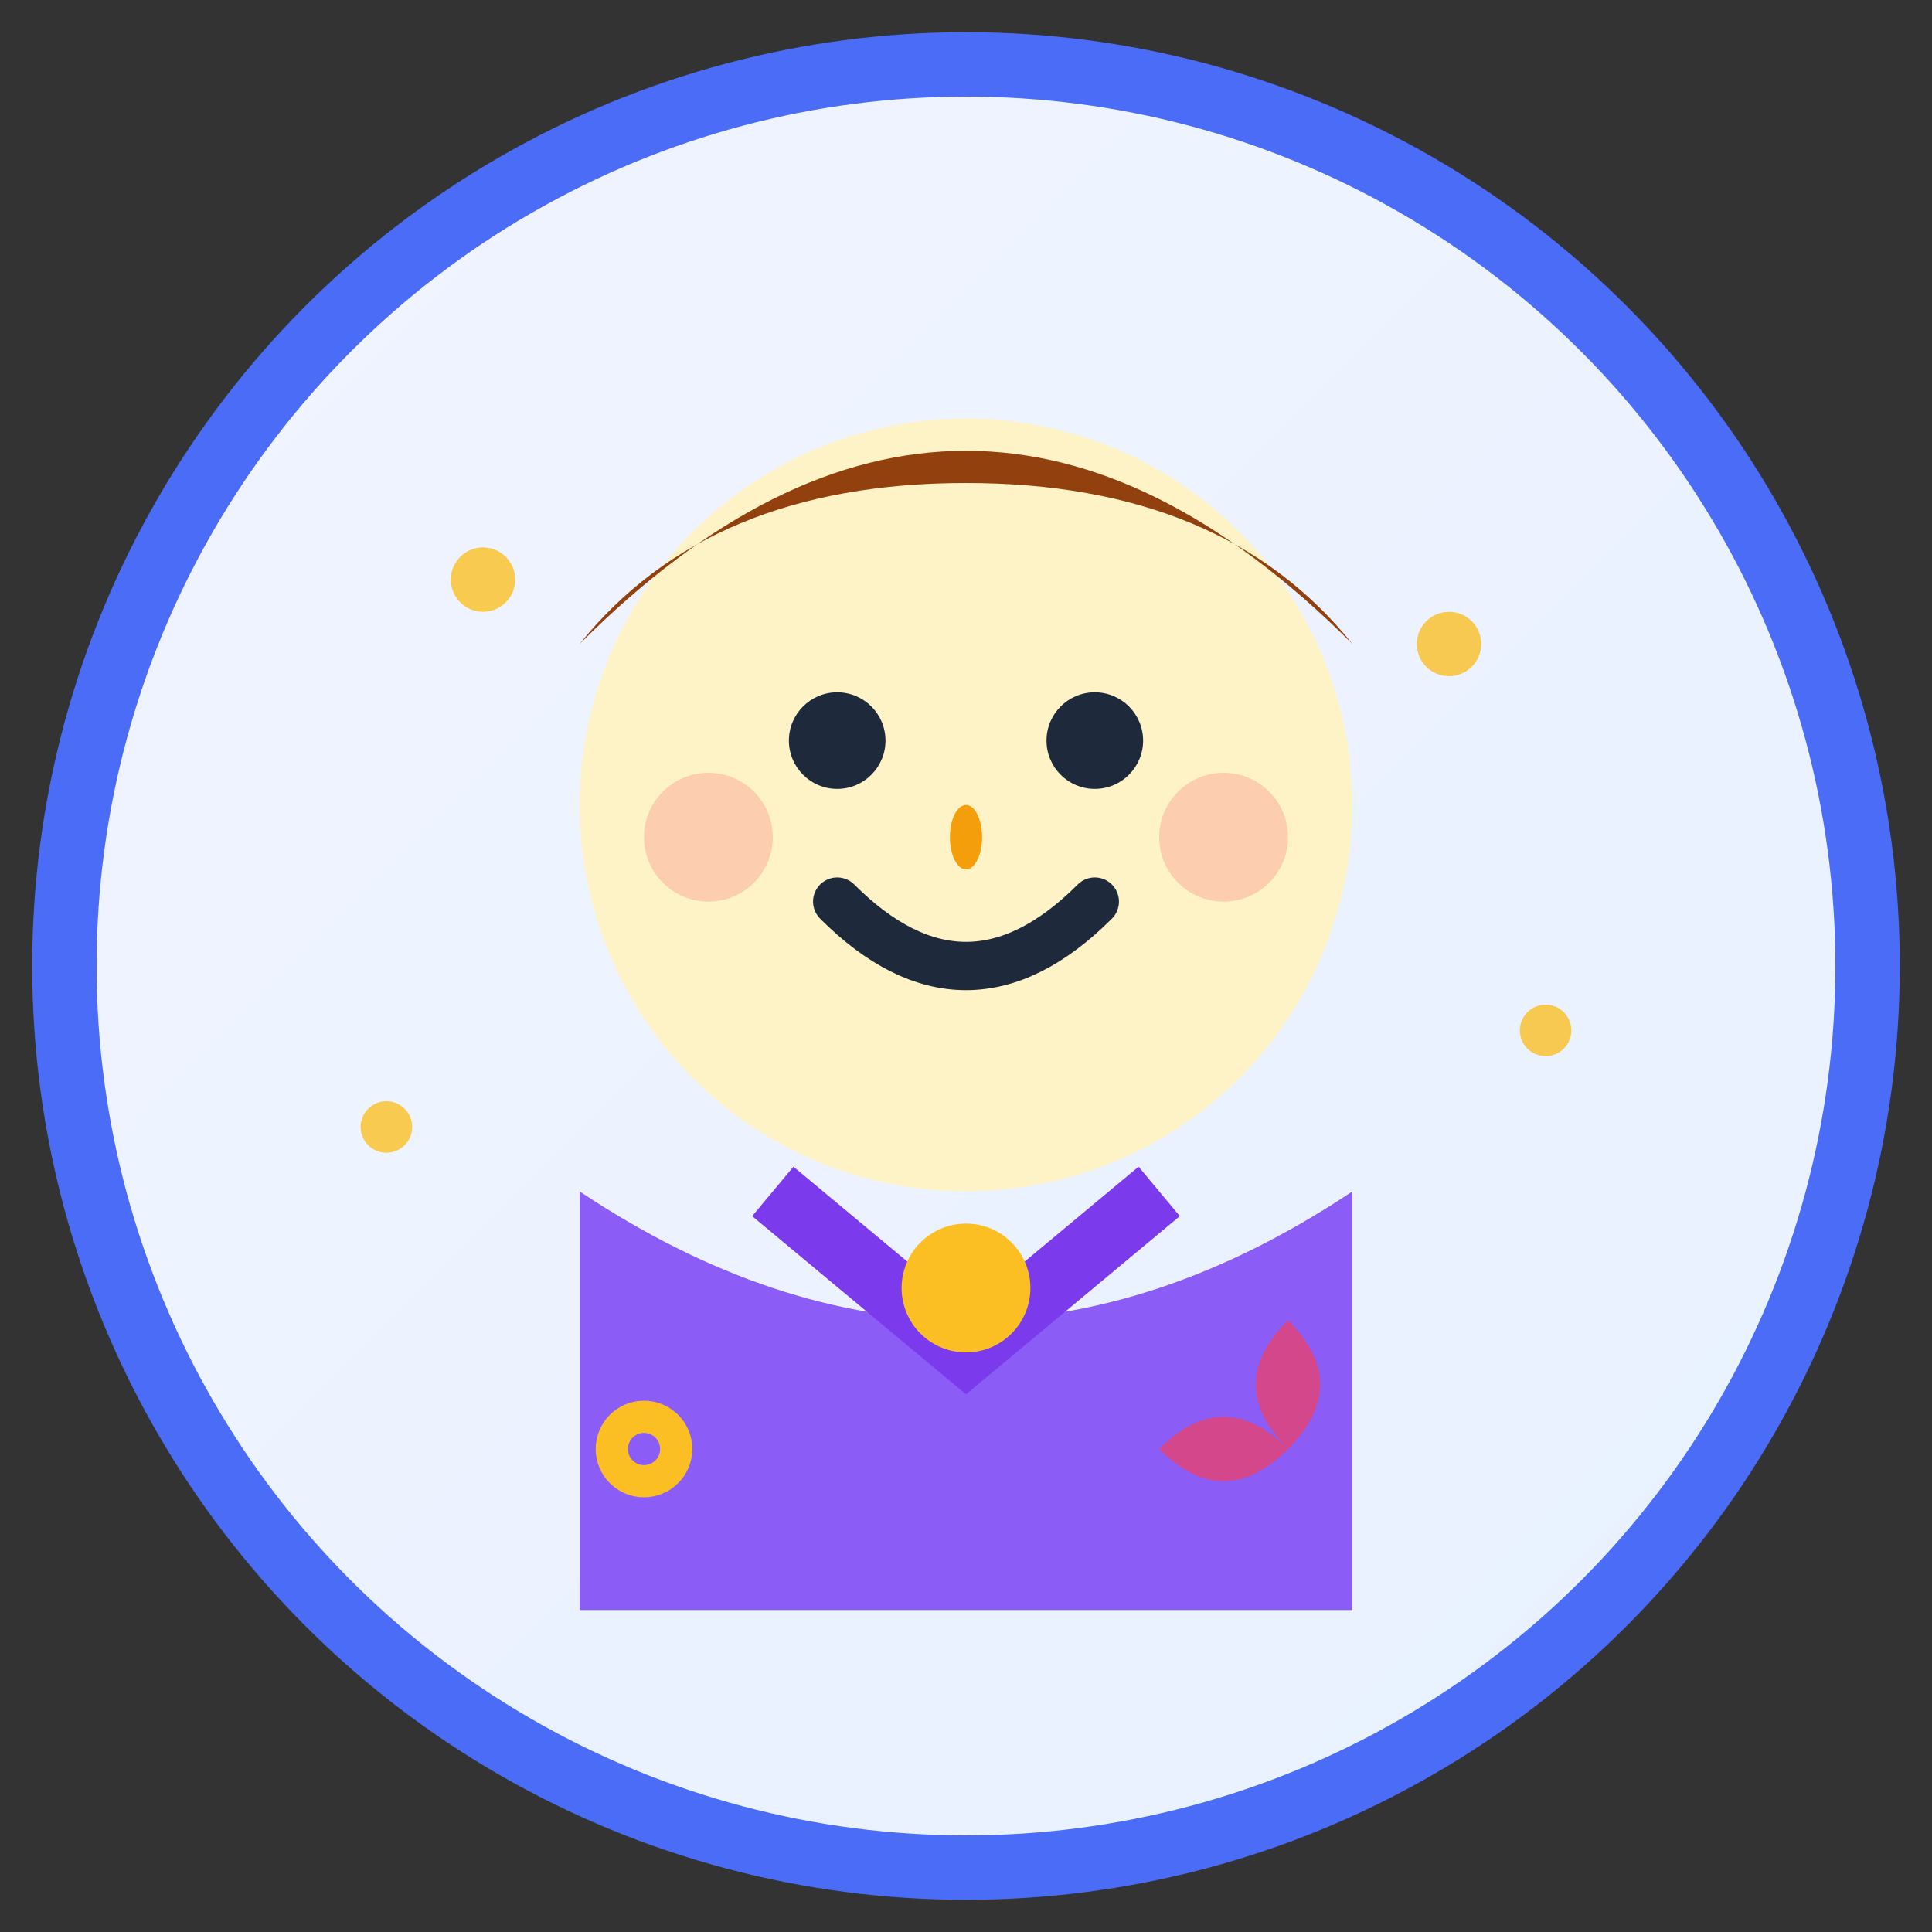 <svg width="60" height="60" viewBox="0 0 60 60" fill="none" xmlns="http://www.w3.org/2000/svg">
  <rect x="0" y="0" width="60" height="60" fill="#333333" stroke="none"/>
  <defs>
    <linearGradient id="testimonial1Gradient" x1="0%" y1="0%" x2="100%" y2="100%">
      <stop offset="0%" style="stop-color:#F0F4FF;stop-opacity:1" />
      <stop offset="100%" style="stop-color:#E8F1FF;stop-opacity:1" />
    </linearGradient>
  </defs>
  
  <!-- Background circle -->
  <circle cx="30" cy="30" r="28" fill="url(#testimonial1Gradient)" stroke="#4A6CF7" stroke-width="2"/>
  
  <!-- Face -->
  <circle cx="30" cy="25" r="12" fill="#FEF3C7"/>
  
  <!-- Hair -->
  <path d="M18 20 Q30 8 42 20 Q38 15 30 15 Q22 15 18 20" fill="#92400E"/>
  
  <!-- Eyes -->
  <circle cx="26" cy="23" r="1.5" fill="#1E293B"/>
  <circle cx="34" cy="23" r="1.5" fill="#1E293B"/>
  
  <!-- Nose -->
  <ellipse cx="30" cy="26" rx="0.5" ry="1" fill="#F59E0B"/>
  
  <!-- Smile -->
  <path d="M26 28 Q30 32 34 28" stroke="#1E293B" stroke-width="1.5" fill="none" stroke-linecap="round"/>
  
  <!-- Blush -->
  <circle cx="22" cy="26" r="2" fill="#F87171" opacity="0.3"/>
  <circle cx="38" cy="26" r="2" fill="#F87171" opacity="0.3"/>
  
  <!-- Body/clothing -->
  <path d="M18 37 Q30 45 42 37 L42 50 L18 50 Z" fill="#8B5CF6"/>
  
  <!-- Collar -->
  <path d="M24 37 L30 42 L36 37" stroke="#7C3AED" stroke-width="2" fill="none"/>
  
  <!-- Jewelry (necklace) -->
  <circle cx="30" cy="40" r="2" fill="#FBBF24"/>
  
  <!-- Wedding ring indicator -->
  <circle cx="20" cy="45" r="1" fill="none" stroke="#FBBF24" stroke-width="1"/>
  
  <!-- Happy expression elements -->
  <!-- Sparkles around face -->
  <g fill="#FBBF24" opacity="0.8">
    <circle cx="15" cy="18" r="1"/>
    <circle cx="45" cy="20" r="1"/>
    <circle cx="12" cy="35" r="0.8"/>
    <circle cx="48" cy="32" r="0.8"/>
  </g>
  
  <!-- Heart to show love/satisfaction -->
  <path d="M40 45 Q38 43 40 41 Q42 43 40 45 Q38 43 36 45 Q38 47 40 45" fill="#F43F5E" opacity="0.7"/>
</svg>

